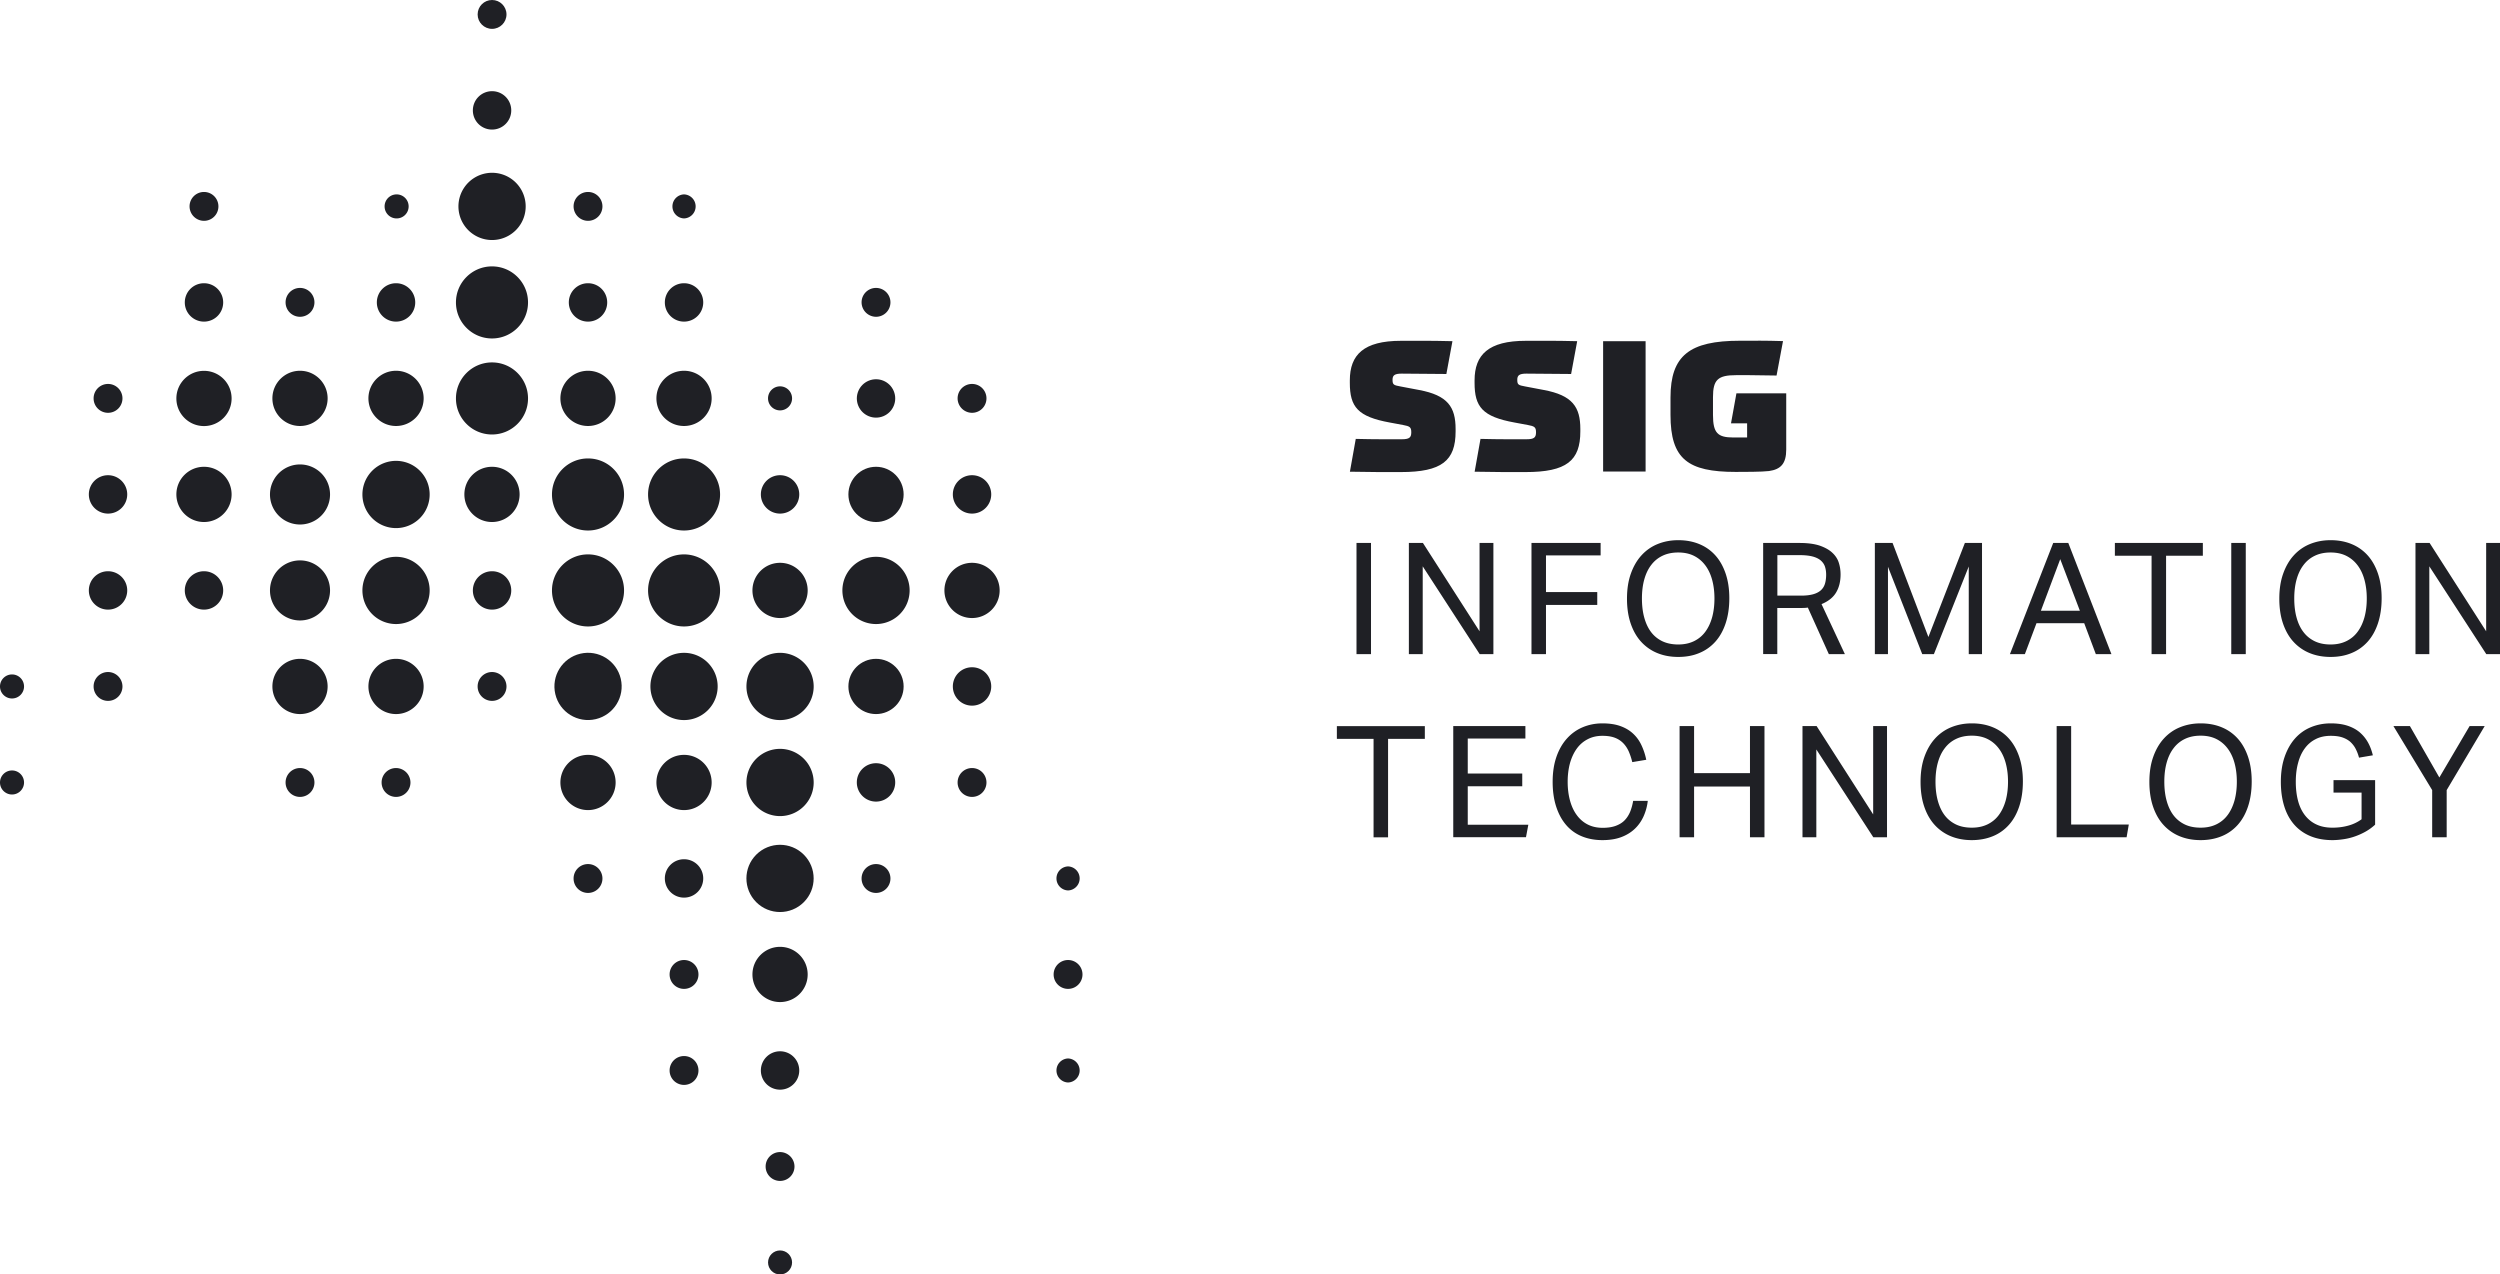 <svg version="1.1" id="Ebene_1" xmlns="http://www.w3.org/2000/svg" x="0" y="0" viewBox="0 0 341.32 174" xml:space="preserve"><style>.st0{fill:#1F2025}</style><path class="st0" d="M25.23 41.29c0-1.45 1.17-2.62 2.62-2.62 1.45 0 2.62 1.17 2.62 2.62 0 1.45-1.17 2.62-2.62 2.62-1.44 0-2.62-1.17-2.62-2.62zM14.75 56.36c1.09 0 1.97-.88 1.97-1.97 0-1.09-.88-1.97-1.97-1.97s-1.97.88-1.97 1.97c0 1.09.88 1.97 1.97 1.97zM1.64 92.08a1.641 1.641 0 10.002 3.282 1.641 1.641 0 00-.002-3.282zM27.85 30.15c1.09 0 1.97-.88 1.97-1.97 0-1.09-.88-1.97-1.97-1.97-1.09 0-1.97.88-1.97 1.97a1.98 1.98 0 001.97 1.97zM1.64 105.19a1.641 1.641 0 10.002 3.282 1.641 1.641 0 00-.002-3.282zM54.07 43.91c1.45 0 2.62-1.17 2.62-2.62 0-1.45-1.17-2.62-2.62-2.62-1.45 0-2.62 1.17-2.62 2.62 0 1.45 1.17 2.62 2.62 2.62zM54.07 58.16c2.08 0 3.77-1.69 3.77-3.77s-1.69-3.77-3.77-3.77-3.77 1.69-3.77 3.77c0 2.09 1.69 3.77 3.77 3.77zM80.28 58.16c2.08 0 3.77-1.69 3.77-3.77s-1.69-3.77-3.77-3.77-3.77 1.69-3.77 3.77c0 2.09 1.69 3.77 3.77 3.77zM93.39 58.16c2.08 0 3.77-1.69 3.77-3.77s-1.69-3.77-3.77-3.77-3.77 1.69-3.77 3.77c0 2.09 1.69 3.77 3.77 3.77zM40.96 43.25c1.09 0 1.97-.88 1.97-1.97 0-1.09-.88-1.97-1.97-1.97-1.09 0-1.97.88-1.97 1.97 0 1.09.88 1.97 1.97 1.97zM40.96 58.16c2.08 0 3.77-1.69 3.77-3.77s-1.69-3.77-3.77-3.77-3.77 1.69-3.77 3.77c0 2.09 1.69 3.77 3.77 3.77zM14.75 64.88c-1.45 0-2.62 1.17-2.62 2.62 0 1.45 1.17 2.62 2.62 2.62s2.62-1.17 2.62-2.62c0-1.45-1.18-2.62-2.62-2.62zM27.85 63.73c-2.08 0-3.77 1.69-3.77 3.77s1.69 3.77 3.77 3.77 3.77-1.69 3.77-3.77-1.69-3.77-3.77-3.77zM27.85 50.63c-2.08 0-3.77 1.69-3.77 3.77s1.69 3.77 3.77 3.77 3.77-1.69 3.77-3.77c0-2.09-1.69-3.77-3.77-3.77zM40.96 104.86c-1.09 0-1.97.88-1.97 1.97 0 1.09.88 1.97 1.97 1.97 1.09 0 1.97-.88 1.97-1.97 0-1.09-.88-1.97-1.97-1.97zM40.96 89.95c-2.08 0-3.77 1.69-3.77 3.77s1.69 3.77 3.77 3.77 3.77-1.69 3.77-3.77-1.69-3.77-3.77-3.77zM54.07 29.82a1.641 1.641 0 10-.002-3.278 1.641 1.641 0 00.002 3.278zM14.75 77.99c-1.45 0-2.62 1.17-2.62 2.62s1.17 2.62 2.62 2.62 2.62-1.17 2.62-2.62-1.18-2.62-2.62-2.62zM14.75 91.75c-1.09 0-1.97.88-1.97 1.97 0 1.09.88 1.97 1.97 1.97s1.97-.88 1.97-1.97a1.98 1.98 0 00-1.97-1.97zM27.85 77.99c-1.45 0-2.62 1.17-2.62 2.62 0 1.45 1.17 2.62 2.62 2.62 1.45 0 2.62-1.17 2.62-2.62 0-1.45-1.17-2.62-2.62-2.62zM93.39 29.82a1.641 1.641 0 000-3.28 1.641 1.641 0 000 3.28z"/><circle class="st0" cx="119.6" cy="67.5" r="3.77"/><path class="st0" d="M106.5 56.03a1.641 1.641 0 10-.002-3.282 1.641 1.641 0 00.002 3.282z"/><circle transform="rotate(-22.5 119.599 54.394)" class="st0" cx="119.6" cy="54.4" r="2.62"/><path class="st0" d="M106.5 70.12c1.45 0 2.62-1.17 2.62-2.62 0-1.45-1.17-2.62-2.62-2.62-1.45 0-2.62 1.17-2.62 2.62 0 1.45 1.17 2.62 2.62 2.62zM67.18 32.77a4.59 4.59 0 100-9.18 4.59 4.59 0 000 9.18zM132.71 56.36c1.09 0 1.97-.88 1.97-1.97 0-1.09-.88-1.97-1.97-1.97-1.09 0-1.97.88-1.97 1.97a1.98 1.98 0 001.97 1.97zM106.5 84.38c2.08 0 3.77-1.69 3.77-3.77s-1.69-3.77-3.77-3.77-3.77 1.69-3.77 3.77 1.69 3.77 3.77 3.77zM119.6 43.25c1.09 0 1.97-.88 1.97-1.97 0-1.09-.88-1.97-1.97-1.97s-1.97.88-1.97 1.97a1.98 1.98 0 001.97 1.97zM132.71 70.12c1.45 0 2.62-1.17 2.62-2.62 0-1.45-1.17-2.62-2.62-2.62-1.45 0-2.62 1.17-2.62 2.62 0 1.45 1.17 2.62 2.62 2.62zM145.82 121.57a1.641 1.641 0 000-3.28 1.641 1.641 0 000 3.28zM93.39 43.91c1.45 0 2.62-1.17 2.62-2.62 0-1.45-1.17-2.62-2.62-2.62-1.45 0-2.62 1.17-2.62 2.62 0 1.45 1.17 2.62 2.62 2.62zM67.18 17.69c1.45 0 2.62-1.17 2.62-2.62 0-1.45-1.17-2.62-2.62-2.62-1.45 0-2.62 1.17-2.62 2.62a2.61 2.61 0 002.62 2.62zM80.28 43.91c1.45 0 2.62-1.17 2.62-2.62 0-1.45-1.17-2.62-2.62-2.62s-2.62 1.17-2.62 2.62c0 1.45 1.17 2.62 2.62 2.62z"/><circle class="st0" cx="67.18" cy="1.97" r="1.97"/><path class="st0" d="M80.28 30.15c1.09 0 1.97-.88 1.97-1.97 0-1.09-.88-1.97-1.97-1.97-1.09 0-1.97.88-1.97 1.97a1.98 1.98 0 001.97 1.97z"/><circle transform="rotate(-45.001 106.496 119.934)" class="st0" cx="106.5" cy="119.93" r="4.59"/><path class="st0" d="M106.5 102.24a4.59 4.59 0 104.59 4.59 4.596 4.596 0 00-4.59-4.59zM106.5 129.27c-2.08 0-3.77 1.69-3.77 3.77s1.69 3.77 3.77 3.77 3.77-1.69 3.77-3.77-1.69-3.77-3.77-3.77zM119.6 117.97c-1.09 0-1.97.88-1.97 1.97 0 1.09.88 1.97 1.97 1.97s1.97-.88 1.97-1.97c0-1.09-.88-1.97-1.97-1.97zM106.5 89.13a4.59 4.59 0 104.59 4.59 4.596 4.596 0 00-4.59-4.59zM93.39 75.69c-2.71 0-4.91 2.2-4.91 4.92 0 2.71 2.2 4.92 4.91 4.92s4.92-2.2 4.92-4.92a4.93 4.93 0 00-4.92-4.92zM93.39 62.59c-2.71 0-4.91 2.2-4.91 4.92 0 2.71 2.2 4.92 4.91 4.92s4.92-2.2 4.92-4.92c0-2.72-2.21-4.92-4.92-4.92z"/><circle class="st0" cx="106.5" cy="172.36" r="1.64"/><path class="st0" d="M132.71 91.1c-1.45 0-2.62 1.17-2.62 2.62 0 1.45 1.17 2.62 2.62 2.62 1.45 0 2.62-1.17 2.62-2.62 0-1.45-1.17-2.62-2.62-2.62zM145.82 144.51a1.641 1.641 0 000 3.28 1.641 1.641 0 000-3.28zM132.71 76.84c-2.08 0-3.77 1.69-3.77 3.77s1.69 3.77 3.77 3.77 3.77-1.69 3.77-3.77-1.69-3.77-3.77-3.77zM93.39 89.13a4.59 4.59 0 100 9.18 4.59 4.59 0 000-9.18zM145.82 131.07c-1.09 0-1.97.88-1.97 1.97 0 1.09.88 1.97 1.97 1.97 1.09 0 1.97-.88 1.97-1.97 0-1.09-.88-1.97-1.97-1.97z"/><circle class="st0" cx="119.6" cy="93.72" r="3.77"/><path class="st0" d="M119.6 104.2c-1.45 0-2.62 1.17-2.62 2.62 0 1.45 1.17 2.62 2.62 2.62 1.45 0 2.62-1.17 2.62-2.62.01-1.44-1.17-2.62-2.62-2.62zM132.71 104.86c-1.09 0-1.97.88-1.97 1.97 0 1.09.88 1.97 1.97 1.97 1.09 0 1.97-.88 1.97-1.97 0-1.09-.88-1.97-1.97-1.97zM40.96 63.41a4.1 4.1 0 100 8.2 4.1 4.1 0 100-8.2zM119.6 76.02a4.59 4.59 0 100 9.18 4.59 4.59 0 000-9.18zM67.18 77.99c-1.45 0-2.62 1.17-2.62 2.62 0 1.45 1.17 2.62 2.62 2.62 1.45 0 2.62-1.17 2.62-2.62 0-1.45-1.18-2.62-2.62-2.62zM67.17 63.73c-2.08 0-3.77 1.69-3.77 3.77s1.69 3.77 3.77 3.77 3.77-1.69 3.77-3.77-1.68-3.77-3.77-3.77zM67.17 49.48c-2.71 0-4.92 2.2-4.92 4.92 0 2.71 2.2 4.92 4.92 4.92 2.71 0 4.92-2.2 4.92-4.92 0-2.72-2.2-4.92-4.92-4.92zM67.18 91.75c-1.09 0-1.97.88-1.97 1.97 0 1.09.88 1.97 1.97 1.97 1.09 0 1.97-.88 1.97-1.97a1.98 1.98 0 00-1.97-1.97zM67.17 36.37c-2.71 0-4.92 2.2-4.92 4.92 0 2.71 2.2 4.92 4.92 4.92 2.71 0 4.92-2.2 4.92-4.92 0-2.72-2.2-4.92-4.92-4.92zM54.07 104.86c-1.09 0-1.97.88-1.97 1.97 0 1.09.88 1.97 1.97 1.97 1.09 0 1.97-.88 1.97-1.97a1.98 1.98 0 00-1.97-1.97zM54.07 89.95c-2.08 0-3.77 1.69-3.77 3.77s1.69 3.77 3.77 3.77 3.77-1.69 3.77-3.77-1.69-3.77-3.77-3.77zM54.07 62.92a4.59 4.59 0 100 9.18 4.59 4.59 0 000-9.18zM40.96 76.51a4.1 4.1 0 100 8.2 4.1 4.1 0 100-8.2zM54.07 76.02a4.59 4.59 0 104.59 4.59c0-2.53-2.06-4.59-4.59-4.59zM93.39 144.18c-1.09 0-1.97.88-1.97 1.97 0 1.09.88 1.97 1.97 1.97 1.09 0 1.97-.88 1.97-1.97 0-1.09-.88-1.97-1.97-1.97zM106.5 143.53c-1.45 0-2.62 1.17-2.62 2.62 0 1.45 1.17 2.62 2.62 2.62 1.45 0 2.62-1.17 2.62-2.62 0-1.45-1.17-2.62-2.62-2.62zM106.5 157.29c-1.09 0-1.97.88-1.97 1.97 0 1.09.88 1.97 1.97 1.97 1.09 0 1.97-.88 1.97-1.97a1.98 1.98 0 00-1.97-1.97zM93.39 131.07c-1.09 0-1.97.88-1.97 1.97 0 1.09.88 1.97 1.97 1.97 1.09 0 1.97-.88 1.97-1.97 0-1.09-.88-1.97-1.97-1.97zM80.28 117.97c-1.09 0-1.97.88-1.97 1.97 0 1.09.88 1.97 1.97 1.97 1.09 0 1.97-.88 1.97-1.97 0-1.09-.88-1.97-1.97-1.97zM93.39 117.31c-1.45 0-2.62 1.17-2.62 2.62 0 1.45 1.17 2.62 2.62 2.62 1.45 0 2.62-1.17 2.62-2.62 0-1.45-1.17-2.62-2.62-2.62zM80.28 62.59c-2.71 0-4.92 2.2-4.92 4.92 0 2.71 2.2 4.92 4.92 4.92 2.71 0 4.92-2.2 4.92-4.92 0-2.72-2.2-4.92-4.92-4.92zM93.39 103.06c-2.08 0-3.77 1.69-3.77 3.77s1.69 3.77 3.77 3.77 3.77-1.69 3.77-3.77c0-2.09-1.69-3.77-3.77-3.77zM80.28 103.06c-2.08 0-3.77 1.69-3.77 3.77s1.69 3.77 3.77 3.77 3.77-1.69 3.77-3.77c0-2.09-1.69-3.77-3.77-3.77z"/><circle transform="rotate(-13.286 80.263 93.7)" class="st0" cx="80.28" cy="93.72" r="4.59"/><path class="st0" d="M80.28 75.69c-2.71 0-4.92 2.2-4.92 4.92 0 2.71 2.2 4.92 4.92 4.92 2.71 0 4.92-2.2 4.92-4.92 0-2.71-2.2-4.92-4.92-4.92zM187.54 100.88h-5.02v-1.74h12.01v1.74h-5.02v13.44h-1.98v-13.44zM198.41 99.13h9.85v1.7h-7.87v4.78h7.44v1.74h-7.44v5.25h8.27l-.32 1.7h-9.93V99.13zM224.97 109.32a7.12 7.12 0 01-.58 2.14c-.3.66-.7 1.23-1.21 1.71s-1.13.86-1.86 1.13c-.73.27-1.58.4-2.55.4-1.05 0-1.99-.18-2.83-.53-.84-.35-1.55-.87-2.13-1.55-.58-.68-1.03-1.51-1.35-2.5-.32-.99-.48-2.11-.48-3.37 0-1.28.17-2.41.51-3.4.34-.99.82-1.83 1.43-2.51s1.33-1.2 2.16-1.55c.83-.35 1.73-.53 2.69-.53.94 0 1.75.12 2.43.36.68.24 1.26.58 1.74 1.02.48.44.86.96 1.15 1.57.29.61.52 1.28.67 2.02l-1.91.32a8.51 8.51 0 00-.5-1.5c-.21-.45-.47-.83-.79-1.14-.32-.31-.7-.55-1.15-.71-.45-.16-.99-.24-1.63-.24-.75 0-1.42.15-2.01.46-.59.3-1.09.73-1.49 1.28-.4.55-.71 1.21-.93 1.98-.21.77-.32 1.63-.32 2.56s.11 1.79.32 2.56c.21.77.52 1.44.93 1.99.4.55.9.98 1.49 1.28.59.3 1.27.45 2.04.45.7 0 1.29-.09 1.78-.27.49-.18.9-.43 1.21-.75.32-.33.57-.72.76-1.17.18-.45.32-.95.41-1.49h2zM229.31 99.13h1.98v6.42h7.63v-6.42h1.98v15.18h-1.98v-6.93h-7.63v6.93h-1.98V99.13zM246.09 99.13h1.93l7.72 12.06V99.13h1.89v15.18h-1.87l-7.78-11.99v11.99h-1.89V99.13zM269.21 114.7c-1.04 0-1.98-.17-2.84-.52a6.1 6.1 0 01-2.21-1.53c-.62-.67-1.1-1.51-1.44-2.5-.34-.99-.51-2.13-.51-3.4 0-1.28.17-2.41.52-3.4.35-.99.83-1.83 1.45-2.51a6.03 6.03 0 012.21-1.55c.86-.35 1.8-.53 2.82-.53 1.03 0 1.98.17 2.84.52.86.35 1.59.86 2.2 1.53.61.67 1.08 1.5 1.42 2.49.34.99.51 2.12.51 3.39 0 1.28-.17 2.41-.5 3.41-.33 1-.8 1.84-1.41 2.52-.61.68-1.34 1.2-2.2 1.55-.86.35-1.81.53-2.86.53zm0-1.7c.81 0 1.52-.15 2.14-.45.62-.3 1.13-.72 1.54-1.27.41-.55.72-1.2.94-1.98.21-.77.32-1.63.32-2.58 0-.94-.11-1.79-.32-2.56-.21-.77-.53-1.44-.95-1.99a4.32 4.32 0 00-1.54-1.28c-.61-.3-1.32-.45-2.13-.45-.82 0-1.54.15-2.16.45-.62.3-1.13.72-1.55 1.28-.42.55-.73 1.22-.94 1.99-.21.77-.31 1.63-.31 2.56 0 .95.1 1.81.31 2.58s.51 1.43.92 1.98c.41.55.93.97 1.54 1.27s1.35.45 2.19.45zM280.79 99.13h1.98v13.44h7.87l-.3 1.74h-9.55V99.13zM300.45 114.7c-1.04 0-1.98-.17-2.84-.52a6.1 6.1 0 01-2.21-1.53c-.62-.67-1.1-1.51-1.44-2.5-.34-.99-.51-2.13-.51-3.4 0-1.28.17-2.41.52-3.4.35-.99.83-1.83 1.45-2.51s1.35-1.2 2.21-1.55c.86-.35 1.8-.53 2.82-.53 1.03 0 1.98.17 2.84.52.86.35 1.59.86 2.2 1.53.61.67 1.08 1.5 1.42 2.49.34.99.51 2.12.51 3.39 0 1.28-.17 2.41-.5 3.41-.33 1-.8 1.84-1.41 2.52-.61.68-1.34 1.2-2.2 1.55-.86.35-1.81.53-2.86.53zm0-1.7c.81 0 1.52-.15 2.14-.45.62-.3 1.13-.72 1.54-1.27.41-.55.72-1.2.94-1.98.21-.77.32-1.63.32-2.58 0-.94-.11-1.79-.32-2.56-.21-.77-.53-1.44-.95-1.99a4.32 4.32 0 00-1.54-1.28c-.61-.3-1.32-.45-2.13-.45-.82 0-1.54.15-2.16.45-.62.3-1.13.72-1.55 1.28-.42.55-.73 1.22-.94 1.99-.21.77-.31 1.63-.31 2.56 0 .95.1 1.81.31 2.58s.51 1.43.92 1.98c.41.55.93.97 1.54 1.27s1.35.45 2.19.45zM318.59 106.51h5.68v6.08c-.38.35-.8.66-1.27.93-.46.26-.94.48-1.45.66-.5.18-1.02.31-1.55.39-.53.08-1.05.13-1.56.13-1.12 0-2.12-.18-2.99-.54-.87-.36-1.61-.88-2.21-1.56-.6-.68-1.06-1.51-1.37-2.5-.31-.99-.47-2.1-.47-3.35 0-1.28.17-2.41.51-3.4.34-.99.81-1.83 1.41-2.51.6-.68 1.32-1.2 2.16-1.55.84-.35 1.75-.53 2.74-.53.85 0 1.6.1 2.25.31.65.21 1.21.51 1.67.89.46.39.84.85 1.14 1.38.3.53.52 1.12.68 1.78l-1.89.32c-.11-.44-.27-.84-.46-1.21s-.44-.68-.73-.95c-.3-.26-.66-.46-1.1-.61-.43-.14-.95-.21-1.56-.21-.79 0-1.49.15-2.08.46-.6.3-1.09.73-1.49 1.28-.4.55-.7 1.21-.9 1.98-.21.77-.31 1.62-.31 2.56 0 .93.1 1.79.3 2.56.2.77.51 1.43.93 1.98.42.55.94.98 1.56 1.27.62.3 1.36.45 2.21.45.77 0 1.48-.09 2.16-.28.67-.18 1.28-.47 1.82-.87v-3.64h-3.83v-1.7zM332.06 107.87l-5.29-8.74h2.25l4.02 7.02 4.13-7.02h2.06l-5.19 8.74v6.44h-1.98v-6.44z"/><g><path class="st0" d="M184.29 51.93c0-3.5 1.9-5.4 6.98-5.4 1.78 0 3.9-.03 7.03.05l-.83 4.48c-2.88-.02-4.8-.05-6.1-.05-1 0-1.25.25-1.25.85 0 .68.18.73 1.08.9l2.53.48c3.93.73 5 2.33 5 5.33v.33c0 4-1.88 5.55-7.48 5.55-2.1 0-3.4.02-6.95-.05l.8-4.48c2.6.07 4.88.05 6.28.05 1.03 0 1.3-.23 1.3-.95s-.22-.83-1.13-1l-1.78-.33c-4.4-.8-5.48-2.13-5.48-5.43v-.33zM201.32 51.93c0-3.5 1.9-5.4 6.98-5.4 1.78 0 3.9-.03 7.03.05l-.83 4.48c-2.88-.02-4.8-.05-6.1-.05-1 0-1.25.25-1.25.85 0 .68.17.73 1.08.9l2.53.48c3.93.73 5 2.33 5 5.33v.33c0 4-1.88 5.55-7.48 5.55-2.1 0-3.4.02-6.95-.05l.8-4.48c2.6.07 4.88.05 6.28.05 1.03 0 1.3-.23 1.3-.95s-.23-.83-1.13-1l-1.78-.33c-4.4-.8-5.48-2.13-5.48-5.43v-.33zM224.67 64.38h-5.8v-17.8h5.8v17.8zM237.07 53.7h6.8v7.68c0 1.9-.73 2.7-2.35 2.93-.9.12-3.58.12-4.55.12-6.53 0-8.9-1.75-8.9-7.78v-2.38c0-5.73 2.6-7.75 9.48-7.75 2.35 0 3.2-.03 5.88.05l-.88 4.7c-3.58-.07-4.8-.05-5.53-.05-2.48 0-3.15.63-3.15 3v2.43c0 2.48.65 3.08 2.78 3.08h1.88V57.8h-2.2l.74-4.1z"/></g><g><path class="st0" d="M185.2 74.13h1.98v15.18h-1.98V74.13zM192.34 74.13h1.93L202 86.19V74.13h1.89v15.18h-1.87l-7.78-11.99v11.99h-1.89V74.13zM209.09 74.13h9.44v1.7h-7.46v5h7v1.76h-7v6.72h-1.98V74.13zM229.13 89.69c-1.04 0-1.98-.17-2.84-.52a6.1 6.1 0 01-2.21-1.53c-.62-.67-1.1-1.51-1.44-2.5-.34-.99-.51-2.13-.51-3.4 0-1.28.17-2.41.52-3.4.35-.99.83-1.83 1.45-2.51s1.35-1.2 2.21-1.55c.86-.35 1.8-.53 2.82-.53 1.03 0 1.98.17 2.84.52.86.35 1.59.86 2.2 1.53.61.67 1.08 1.5 1.42 2.49.34.99.51 2.12.51 3.39 0 1.28-.17 2.41-.5 3.41-.33 1-.8 1.84-1.41 2.52-.61.68-1.34 1.2-2.2 1.55-.85.36-1.81.53-2.86.53zm0-1.7c.81 0 1.52-.15 2.14-.45.62-.3 1.13-.72 1.54-1.27.41-.55.72-1.2.94-1.98.21-.77.32-1.63.32-2.58 0-.94-.11-1.79-.32-2.56-.21-.77-.53-1.44-.95-1.99a4.32 4.32 0 00-1.54-1.28c-.61-.3-1.32-.45-2.13-.45-.82 0-1.54.15-2.16.45-.62.3-1.13.72-1.55 1.28-.42.55-.73 1.22-.94 1.99-.21.77-.31 1.63-.31 2.56 0 .95.1 1.81.31 2.58s.51 1.43.92 1.98c.41.55.93.97 1.54 1.27.63.3 1.36.45 2.19.45zM240.72 74.13h4.98c1.13 0 2.06.13 2.79.38.72.26 1.29.58 1.71.99.42.4.71.86.86 1.37.16.51.23 1.03.23 1.55 0 .96-.2 1.79-.61 2.47-.4.68-1.07 1.21-1.99 1.59l3.19 6.83h-2.19l-2.87-6.36c-.18.03-.38.05-.6.05-.21.01-.4.01-.57.01h-3v6.29h-1.93V74.13zm5.18 7.19c.68 0 1.24-.07 1.69-.2.44-.13.79-.32 1.05-.57.26-.25.43-.55.53-.9.1-.35.15-.75.15-1.19 0-.42-.06-.8-.17-1.12-.11-.32-.31-.6-.59-.84-.28-.23-.65-.41-1.12-.53-.47-.12-1.07-.18-1.79-.18h-2.99v5.53h3.24zM255.97 74.13h2.42l4.89 12.84 4.98-12.84h2.34v15.18h-1.81V77.34l-4.76 11.97h-1.59l-4.68-11.93v11.93h-1.79V74.13zM280.32 74.13h2.06l5.89 15.18h-2.13l-1.59-4.23h-6.51l-1.59 4.23h-2.04l5.91-15.18zm3.64 9.25l-2.68-7.04-2.64 7.04h5.32zM293.76 75.87h-5.02v-1.74h12.01v1.74h-5.02v13.44h-1.98V75.87zM304.63 74.13h1.98v15.18h-1.98V74.13zM318.19 89.69c-1.03 0-1.98-.17-2.84-.52a6.1 6.1 0 01-2.21-1.53c-.62-.67-1.1-1.51-1.44-2.5-.34-.99-.51-2.13-.51-3.4 0-1.28.17-2.41.52-3.4.35-.99.83-1.83 1.45-2.51a6.03 6.03 0 012.21-1.55c.86-.35 1.8-.53 2.82-.53 1.03 0 1.98.17 2.84.52.86.35 1.59.86 2.2 1.53.61.67 1.08 1.5 1.42 2.49.34.99.51 2.12.51 3.39 0 1.28-.17 2.41-.5 3.41-.33 1-.8 1.84-1.41 2.52-.61.68-1.34 1.2-2.2 1.55-.86.36-1.81.53-2.86.53zm0-1.7c.81 0 1.52-.15 2.14-.45.62-.3 1.13-.72 1.54-1.27.41-.55.72-1.2.94-1.98.21-.77.32-1.63.32-2.58 0-.94-.11-1.79-.32-2.56-.21-.77-.53-1.44-.95-1.99a4.32 4.32 0 00-1.54-1.28c-.61-.3-1.32-.45-2.13-.45-.82 0-1.54.15-2.16.45-.62.3-1.13.72-1.55 1.28-.42.55-.73 1.22-.94 1.99-.21.77-.31 1.63-.31 2.56 0 .95.1 1.81.31 2.58s.51 1.43.93 1.98c.41.55.93.97 1.54 1.27.62.3 1.34.45 2.18.45zM329.77 74.13h1.94l7.72 12.06V74.13h1.89v15.18h-1.87l-7.78-11.99v11.99h-1.89V74.13z"/></g></svg>
